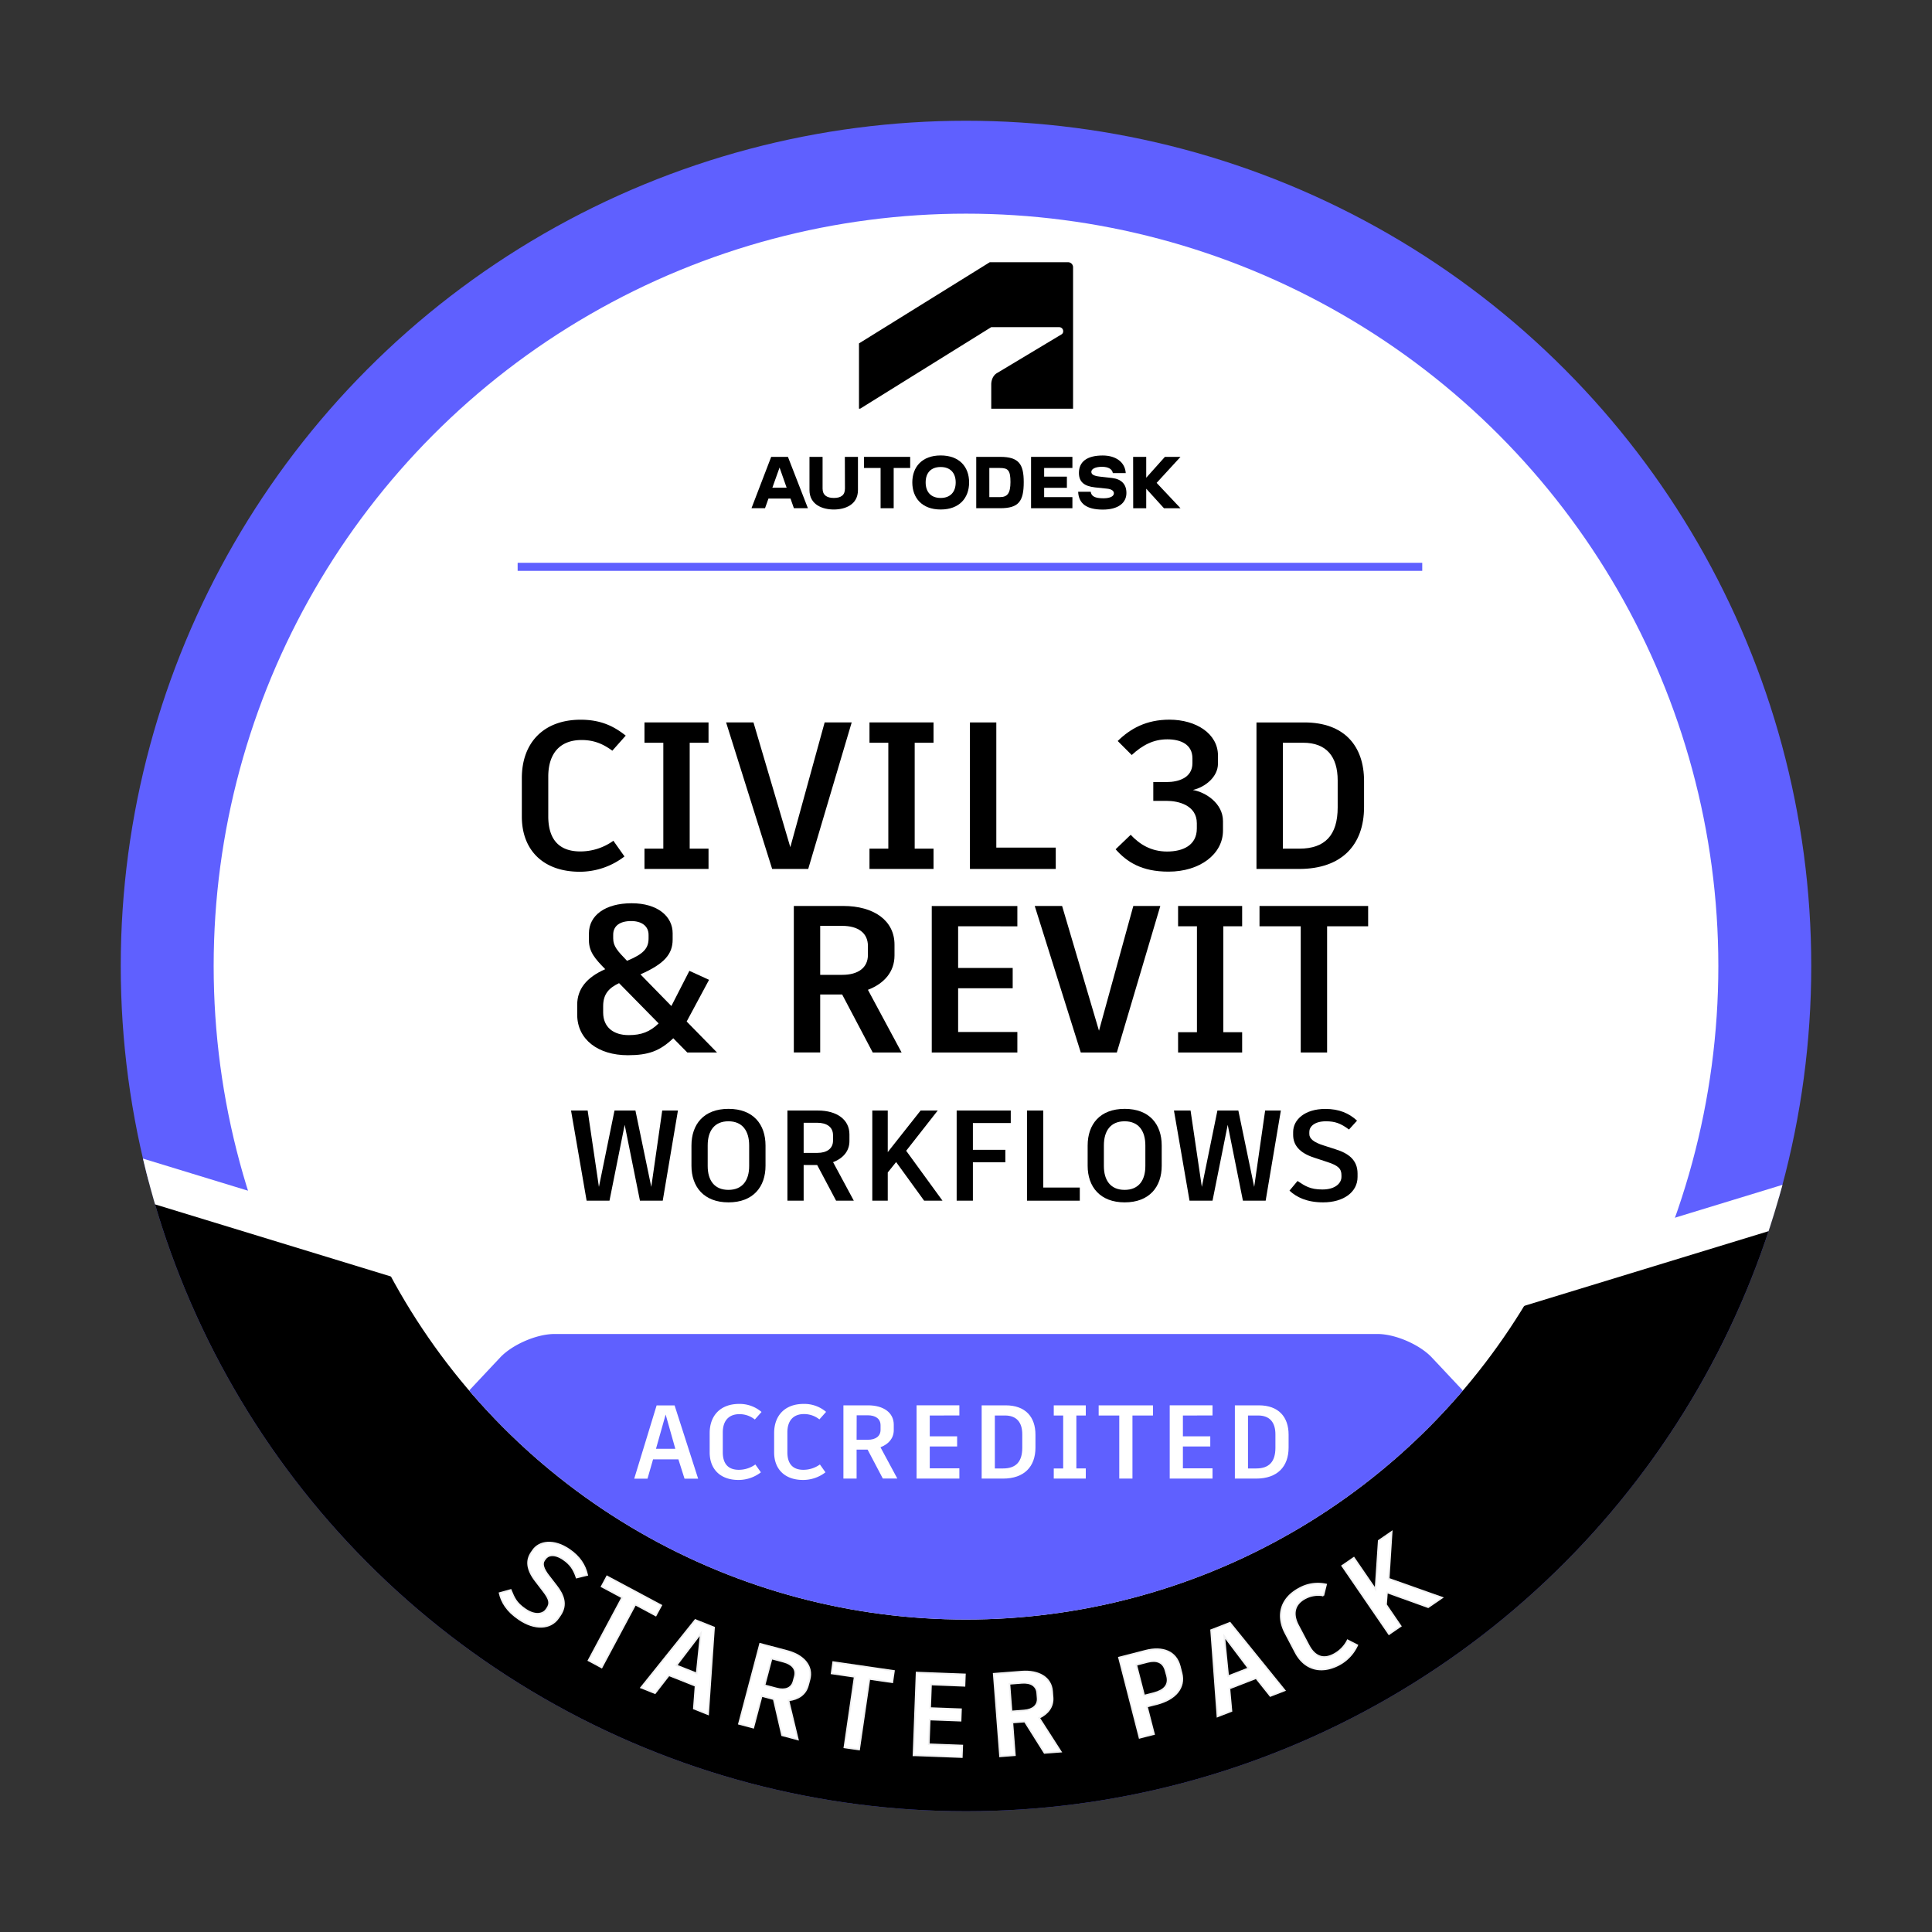 <svg xmlns="http://www.w3.org/2000/svg" xmlns:xlink="http://www.w3.org/1999/xlink" viewBox="0 0 1200 1200"><rect x="0" y="0" width="1200" height="1200" fill="#333333" stroke="none"/><defs><style>.cls-1,.cls-5,.cls-7{fill:none;}.cls-2{fill:#5f60ff;}.cls-3,.cls-8{fill:#fff;}.cls-4{clip-path:url(#clip-path);}.cls-5{stroke:#fff;stroke-width:25px;}.cls-5,.cls-7,.cls-8{stroke-miterlimit:10;}.cls-6{clip-path:url(#clip-path-2);}.cls-7{stroke:#5f60ff;stroke-width:5px;}.cls-8{stroke:#f1f1f2;}.cls-9{clip-path:url(#clip-path-3);}</style><clipPath id="clip-path"><circle class="cls-1" cx="600" cy="600" r="525"/></clipPath><clipPath id="clip-path-2"><circle class="cls-1" cx="600" cy="600" r="405.93"/></clipPath><clipPath id="clip-path-3"><circle class="cls-1" cx="-700" cy="600" r="525"/></clipPath></defs><g id="STARTER_PACK_-_BASE" data-name="STARTER PACK - BASE"><circle class="cls-2" cx="600" cy="600" r="525"/><circle class="cls-3" cx="600" cy="600" r="467.29"/><g class="cls-4"><polyline points="36.84 716.81 254.91 783.48 634.93 899.67 970.78 793.33 1177.82 716.81 1177.82 1258.29 36.84 1258.29"/><line class="cls-5" x1="614.39" y1="899.61" x2="1327.18" y2="681.73"/><line class="cls-5" x1="-77.89" y1="681.73" x2="634.93" y2="899.67"/></g><circle class="cls-3" cx="600" cy="600" r="405.93"/><g class="cls-6"><path class="cls-2" d="M889.33,843.15c-7.53-8-22.69-14.58-33.69-14.58H344.36c-11,0-26.16,6.56-33.69,14.58L62.41,1107.57a21.64,21.64,0,0,0,0,29.16l248.26,264.41c7.53,8,22.69,14.59,33.69,14.59H855.64c11,0,26.16-6.57,33.69-14.59l248.26-264.41a21.64,21.64,0,0,0,0-29.16Z"/></g><line class="cls-7" x1="321.52" y1="352.07" x2="883.38" y2="352.07"/><path class="cls-8" d="M310.3,989.49l6.94-1.93c2,4.81,3.2,8.07,9,12,6.25,4.28,11.1,3,13.05.2l.54-.78c2.07-3,1.66-5.55-2.26-10.63L332.7,982c-5.58-7.2-5.86-12.92-2.66-17.59L331,963c3.95-5.76,12.89-7.12,22.6-.48,6.43,4.4,9.73,9.6,11.14,15.73l-6.62,1.61c-1.89-5.56-4-8.4-8.2-11.31-5.52-3.78-9.61-2.75-11.23-.38l-.71,1c-1.45,2.12-.72,5.21,3.1,10l4.39,5.68c4.58,5.8,6.89,11.93,2.45,18.42l-1.12,1.63c-4.9,7.16-14.85,7.38-24.37.87C314.71,1000.61,311.52,994.87,310.3,989.49Z"/><path class="cls-8" d="M407.3,1003.41l-12.7-6.79-20.91,39.08-8.16-4.37,20.9-39.08-12.76-6.83,3.36-6.29L398,990.33l12.71,6.8Z"/><path class="cls-8" d="M432,1047.12l-16.52-6.58-8.63,11.12-8.67-3.46,33.67-42,11.67,4.66-3.69,53.91-8.88-3.53Zm-11.86-12.72,12.56,5,2.56-24.85Z"/><path class="cls-8" d="M480.57,1055.39l-7.47-2-5.2,19.69-8.95-2.37L472.09,1021l9,2.36,7.81,2.07c10.45,2.76,16.1,9.57,13.94,17.74l-1,3.7c-1.47,5.54-6,8.6-12.11,9.27l5.83,24.27-9.81-2.59Zm-5.7-8.65,7.53,2c5.33,1.41,9.31-.12,10.46-4.46l.8-3c1.19-4.48-1.6-7.73-6.93-9.14l-7.47-2Z"/><path class="cls-8" d="M554.24,1044.89,540,1042.82l-6.38,43.85-9.16-1.33,6.38-43.85-14.33-2.09,1-7.05,23.49,3.41,14.26,2.08Z"/><path class="cls-8" d="M578.28,1046.29l-.54,14.62,19.17.72-.27,7.13-19.17-.72-.58,15.35,20.79.78-.27,7.2-29.16-1.1-.88,0,1.93-51.42,9.25.35,20.79.78-.27,7.12Z"/><path class="cls-8" d="M636.52,1069.3l-7.7.59,1.56,20.3-9.24.71-3.93-51.3,9.23-.71,8.06-.62c10.78-.82,18.35,3.76,19,12.18l.29,3.82c.44,5.71-2.84,10.09-8.38,12.73l13.48,21-10.12.78Zm-8.23-6.3,7.77-.59c5.5-.42,8.75-3.18,8.41-7.65l-.25-3.15c-.35-4.62-4.05-6.77-9.55-6.35l-7.69.6Z"/><path class="cls-8" d="M732.82,1035l1.06,4.13c2.35,9.11-3.84,16.32-15.23,19.25l-6.26,1.61,4.4,17.09-9,2.31L695,1029.54l9-2.31,7.47-1.93C722.18,1022.54,730.46,1025.8,732.82,1035Zm-8.86,2.73c-1.39-5.41-5.57-6.91-11.2-5.46l-7,1.81,4.91,19.08,6-1.54c6.4-1.65,9.64-5,8.18-10.68Z"/><path class="cls-8" d="M780.2,1042.32l-16.58,6.44,1.26,14-8.7,3.38-3.95-53.65,11.71-4.55,34,42-8.91,3.46Zm-17.35-1.23,12.61-4.89-15.07-19.93Z"/><path class="cls-8" d="M804.67,1026.35l-6.3-12c-5.86-11.12-2.67-21.78,8.7-27.77a23.48,23.48,0,0,1,16.59-2.43l-1.7,6.87a17.22,17.22,0,0,0-11.3,1.73c-6.63,3.49-8.18,9.54-4.34,16.82l6.48,12.29c3.77,7.15,9.07,9.17,15.7,5.68a19.93,19.93,0,0,0,8.53-8.73l6,3.06A25.74,25.74,0,0,1,831.63,1034C820.19,1040,810.09,1036.62,804.67,1026.35Z"/><path class="cls-8" d="M861.49,989.07l-.58,7.61L870,1010l-7.27,5-29.09-42.44,7.27-5,13.43,19.58,2-30.18,8.06-5.52-1.84,29.15,33.17,11.74-8.66,5.94Z"/><path class="cls-3" d="M421.36,906.42H405.63l-3.45,12h-8.25l13.91-45.5H419l14.62,45.5h-8.45Zm-13.91-6.56h12l-6-21.26Z"/><path class="cls-3" d="M440.79,902.13v-12c0-11.11,6.9-18.13,18.27-18.13A20.78,20.78,0,0,1,473,877l-4.16,4.68a15.24,15.24,0,0,0-9.56-3.32c-6.63,0-10.34,4.1-10.34,11.38V902c0,7.15,3.32,10.92,9.95,10.92a17.58,17.58,0,0,0,10.27-3.31l3.45,4.87a22.75,22.75,0,0,1-13.91,4.75C447.29,919.23,440.79,912.4,440.79,902.13Z"/><path class="cls-3" d="M480.83,902.13v-12c0-11.11,6.89-18.13,18.27-18.13a20.78,20.78,0,0,1,14,4.94l-4.16,4.68a15.24,15.24,0,0,0-9.56-3.32c-6.63,0-10.33,4.1-10.33,11.38V902c0,7.15,3.31,10.92,9.94,10.92a17.58,17.58,0,0,0,10.27-3.31l3.45,4.87a22.72,22.72,0,0,1-13.91,4.75C487.33,919.23,480.83,912.4,480.83,902.13Z"/><path class="cls-3" d="M538.88,900.38h-6.83v18h-8.19v-45.5h15.35c9.55,0,15.92,4.55,15.92,12v3.38c0,5.07-3.18,8.71-8.25,10.66l10.46,19.43h-9Zm-6.83-6.11H539c4.87,0,7.93-2.21,7.93-6.18V885.3c0-4.1-3.13-6.24-8-6.24h-6.83Z"/><path class="cls-3" d="M577.49,879.19v12.93h17v6.31h-17V912h18.39v6.37H569.3v-45.5h26.58v6.31Z"/><path class="cls-3" d="M643.14,891.08v8.06c0,11.83-7,19.24-20.15,19.24H609.73v-45.5h14.88C637,872.88,643.14,880.16,643.14,891.08Zm-8.19-.19c0-7.41-3.51-11.7-10.73-11.7h-6.3v32.89h5.13c7.93,0,11.9-4.16,11.9-12.81Z"/><path class="cls-3" d="M668.55,879.19v32.89h5.85v6.3H654.51v-6.3h5.85V879.19h-5.85v-6.31H674.4v6.31Z"/><path class="cls-3" d="M716.13,879.19H703.39v39.19H695.2V879.19H682.4v-6.31h33.73Z"/><path class="cls-3" d="M734.72,879.19v12.93h17v6.31h-17V912h18.4v6.37H726.53v-45.5h26.59v6.31Z"/><path class="cls-3" d="M800.37,891.08v8.06c0,11.83-7,19.24-20.15,19.24H767v-45.5h14.89C794.2,872.88,800.37,880.16,800.37,891.08Zm-8.19-.19c0-7.41-3.51-11.7-10.72-11.7h-6.31v32.89h5.14c7.93,0,11.89-4.16,11.89-12.81Z"/><path d="M324.12,507.22V483.3c0-22.23,13.78-36.27,36.53-36.27,12.88,0,20.94,4.29,28,9.88l-8.32,9.36c-5.2-3.77-10.79-6.63-19.11-6.63-13.27,0-20.68,8.19-20.68,22.75V507c0,14.3,6.63,21.84,19.89,21.84a35.12,35.12,0,0,0,20.55-6.63l6.89,9.75a45.51,45.51,0,0,1-27.82,9.5C337.13,541.42,324.12,527.76,324.12,507.22Z"/><path d="M428.38,461.33v65.78h11.7v12.61H400.3V527.11H412V461.33H400.3V448.72h39.78v12.61Z"/><path d="M451,448.72h17l22.88,77.48,21.32-77.48H529l-27,91H479.6Z"/><path d="M568.13,461.33v65.78h11.7v12.61H540.05V527.11h11.7V461.33h-11.7V448.72h39.78v12.61Z"/><path d="M655.75,526.46v13.26h-53.3v-91h16.38v77.74Z"/><path d="M692.93,527.5l9.36-9c5.59,6,12.74,10.4,22.62,10.4s18.46-3.9,18.46-14.3v-3.25c0-11.31-11.7-13.91-18.59-13.91h-8.45v-11.7h8.45c6.89,0,15.86-2.47,15.86-11.7v-3c0-8.71-7.28-11.83-15.6-11.83-8.71,0-15.47,3.64-22.1,9.75l-8.71-8.71C702,452.62,711.91,447,726.34,447c16.77,0,30.16,8.84,30.16,22.23v5.07c0,8.19-7.8,14.56-15.6,16.38,7.8,1.3,18.72,8.19,18.72,19.37v5.85c0,14.56-14.3,25.49-33.8,25.49C709.05,541.42,699.82,535.3,692.93,527.5Z"/><path d="M847.24,485.12v16.12c0,23.66-14,38.48-40.3,38.48H780.42v-91h29.77C834.89,448.72,847.24,463.28,847.24,485.12Zm-16.38-.39c0-14.82-7-23.4-21.45-23.4H796.8v65.78h10.27c15.86,0,23.79-8.32,23.79-25.61Z"/><path d="M426.89,653.72l-8.71-8.84c-8.32,7.93-15.47,10.54-28.21,10.54-18.46,0-31.46-9.76-31.46-25.23v-6.11c0-9.62,5.72-17,17.42-22.1-6.11-6.24-10.14-10.66-10.14-17.94v-4.29c0-11.18,10.14-18.72,26.52-18.72s25.48,8.32,25.48,18.59v4c0,9-5.2,15.08-20,21.58L417,624.86,428.19,603l12.22,5.59L426.5,634.48l18.85,19.24Zm-36.4-10.79c7.93,0,13.26-2.08,18.59-7.28l-24.57-25c-6,2.86-9.88,6.5-9.88,14.3v3.9C374.63,638.12,381.13,642.93,390.49,642.93Zm-9.62-60.06c0,4.94,2.73,7.8,8.58,13.91,10.14-4.16,13.39-7.67,13.39-13.91v-2.21c0-5.46-4.29-8.58-10.79-8.58-7,0-11.18,3-11.18,8.45Z"/><path d="M523.09,617.71H509.44v36H493.06v-91h30.68c19.11,0,31.85,9.1,31.85,24v6.76c0,10.14-6.37,17.42-16.51,21.32L560,653.72H542.07Zm-13.65-12.22h13.78c9.75,0,15.86-4.42,15.86-12.35v-5.59c0-8.19-6.24-12.48-16-12.48H509.44Z"/><path d="M595.11,575.33V601.2H629v12.61H595.11V641H631.9v12.74H578.73v-91H631.9v12.61Z"/><path d="M642.69,562.72h17L682.6,640.2l21.32-77.48h16.77l-27,91H671.29Z"/><path d="M759.82,575.33v65.78h11.7v12.61H731.73V641.11h11.71V575.33H731.73V562.72h39.79v12.61Z"/><path d="M849.78,575.33H824.29v78.39H807.91V575.33H782.3V562.72h67.48Z"/><path d="M421.08,689.77l-9.44,56H397.48L388,698.65l-9.44,47.12H364.36l-9.68-56H365l7,47.44,9.68-47.44h13l9.84,47.44,6.8-47.44Z"/><path d="M475.48,711.53v12.56c0,13-7.6,22.72-23,22.72-15.28,0-23-9.68-23-22.72V711.53c0-13.2,7.6-22.8,23-22.8S475.48,698.33,475.48,711.53Zm-35.92-.08v12.8c0,8.8,4.08,14.8,12.88,14.8s12.88-6,12.88-14.8v-12.8c0-9-4.16-15-12.88-15S439.56,702.41,439.56,711.45Z"/><path d="M507.56,723.61h-8.4v22.16H489.08v-56H508c11.76,0,19.6,5.6,19.6,14.8v4.16c0,6.24-3.92,10.72-10.16,13.12l12.88,23.92h-11Zm-8.4-7.52h8.48c6,0,9.76-2.72,9.76-7.6v-3.44c0-5-3.84-7.68-9.84-7.68h-8.4Z"/><path d="M556.6,721.77l-5.2,6.48v17.52h-9.6v-56h9.6v25.84l20.4-25.84h10.64l-19.6,25,22.56,31H574Z"/><path d="M604.28,697.53v16.64h20.16v7.76H604.28v23.84H594.2v-56h33.6v7.76Z"/><path d="M670.68,737.61v8.16h-32.8v-56H648v47.84Z"/><path d="M721.56,711.53v12.56c0,13-7.6,22.72-23,22.72-15.28,0-23-9.68-23-22.72V711.53c0-13.2,7.6-22.8,23-22.8S721.56,698.33,721.56,711.53Zm-35.92-.08v12.8c0,8.8,4.08,14.8,12.88,14.8s12.88-6,12.88-14.8v-12.8c0-9-4.16-15-12.88-15S685.64,702.41,685.64,711.45Z"/><path d="M795.56,689.77l-9.44,56H772l-9.44-47.12-9.44,47.12H738.84l-9.68-56h10.32l7,47.44,9.68-47.44h13L779,737.21l6.8-47.44Z"/><path d="M800.92,739.53l5-6c4.72,3.12,7.84,5.28,15.44,5.28,8.24,0,11.84-4.08,11.84-7.84v-1c0-4-1.92-6-8.56-8.16l-8.24-2.72c-9.44-3-13.2-8-13.2-14.16v-1.84c0-7.6,7.2-14.32,20-14.32,8.48,0,14.64,2.64,19.68,7.28l-5,5.52c-5.12-3.84-8.72-5.12-14.32-5.12-7.28,0-10.32,3.44-10.32,6.56v1.36c0,2.8,2.56,5.12,9,7.12l7.44,2.4c7.68,2.4,13.52,6.48,13.52,15v2.16c0,9.44-8.8,15.76-21.36,15.76C811.72,746.81,805.32,743.61,800.92,739.53Z"/><polygon points="733.23 283.77 723.54 283.77 711.94 296.73 711.94 283.77 703.81 283.77 703.85 315.67 711.94 315.67 711.94 303.54 722.95 315.67 733.23 315.67 718.4 299.92 733.23 283.77"/><path d="M690.69,296.89l-7.42-.84c-4.34-.48-5.42-1.56-5.42-3,0-1.64,2.23-3.11,6.58-3.11,4.18,0,6.38,1.55,6.78,3.91h8c-.4-6.74-6.06-10.93-14.31-10.93-9.81,0-14.76,3.91-14.76,10.81,0,5.62,3.27,8.25,10,9l7.54.79c2.87.32,4.18,1.44,4.18,2.87,0,1.64-1.91,3.11-6.53,3.11-5.35,0-7.5-1.35-7.86-4.06h-7.81c.35,7.33,5.14,11.08,15.39,11.08,9.37,0,14.59-4.1,14.59-10.28C699.66,300.79,696.55,297.56,690.69,296.89Z"/><polygon points="640.41 315.67 666.09 315.67 666.09 308.77 648.54 308.77 648.54 302.99 662.66 302.99 662.66 296.05 648.54 296.05 648.54 290.67 666.09 290.67 666.09 283.77 640.41 283.77 640.41 315.67"/><path d="M621.27,283.77H606.36v31.89h14.91c11.44,0,14.59-4.26,14.59-16.18C635.86,288.27,632.83,283.77,621.27,283.77Zm-.32,25h-6.46v-18.1H621c5.11,0,6.62,1.39,6.62,8.81C627.57,306.26,625.86,308.77,621,308.77Z"/><path d="M584.27,282.89c-11.6,0-17.62,7.14-17.62,16.75s6,16.82,17.62,16.82,17.66-7.17,17.66-16.82S595.91,282.89,584.27,282.89Zm0,26.4c-6,0-9.33-3.67-9.33-9.65s3.31-9.57,9.33-9.57,9.33,3.71,9.33,9.57S590.33,309.29,584.27,309.29Z"/><polygon points="536.66 290.67 546.95 290.67 546.95 315.67 555.08 315.67 555.08 290.67 565.33 290.67 565.33 283.77 536.66 283.77 536.66 290.67"/><path d="M524.82,303.46c0,4.15-2.55,5.83-6.9,5.83s-7-1.76-7-5.83V283.77h-8.14v20.61c0,9.21,8.22,12.08,15.11,12.08s15-2.87,15-12.08V283.77h-8.14Z"/><path d="M479,283.77l-12.24,31.89h8.41l2.14-6H491l2.1,6h8.7l-12.4-31.89Zm.73,19.14,4.47-12.51,4.39,12.51Z"/><path id="symbol" d="M534.24,253.85l81.42-50.64h42.23a2.47,2.47,0,0,1,2.47,2.47,2.16,2.16,0,0,1-1.17,2.08l-40,24c-2.6,1.56-3.51,4.68-3.51,7l0,15.11h50.82V166a3.11,3.11,0,0,0-3.25-3.12H614.75l-81.22,50.42v40.51Z"/><g class="cls-9"><line class="cls-5" x1="-685.61" y1="899.61" x2="27.18" y2="681.73"/></g></g></svg>